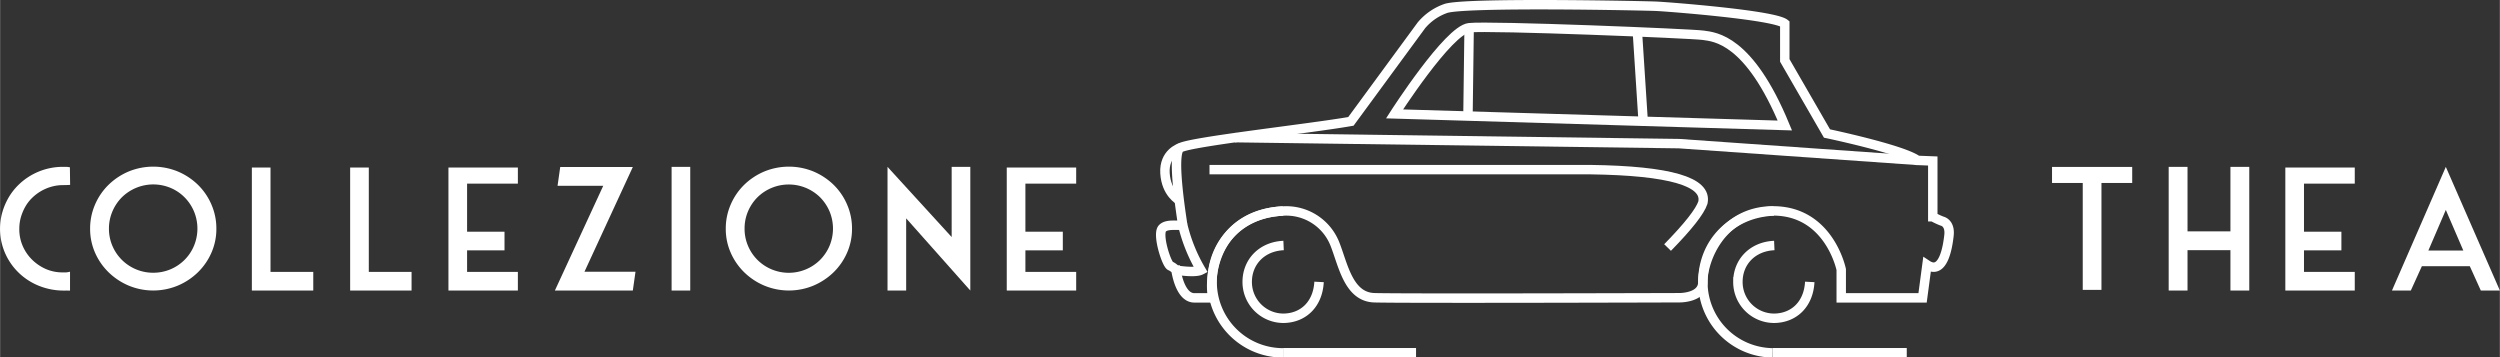 <?xml version="1.0" encoding="UTF-8"?> <svg xmlns="http://www.w3.org/2000/svg" id="Livello_1" data-name="Livello 1" width="280.46mm" height="40.1mm" viewBox="0 0 795 113.68"><rect x="0" y="0" width="795" height="113.68" fill="#333333" stroke="none"/><defs><style> .cls-1 { fill: none; stroke: #fff; stroke-miterlimit: 3.86; stroke-width: 3px; } .cls-2, .cls-3 { fill: #fff; } .cls-2 { fill-rule: evenodd; } </style></defs><title>logothea-white2</title><path class="cls-1" d="M419.89,314.51c-3.5.07-5.25-4.69-5.94-8.83a4.85,4.85,0,0,0-1.79-1.34c-1.24-.59-4.24-10-2.55-11.9s6.52-.34,6.41-1.55-3.63-22.12-.78-24.06,41.29-6.16,54.35-8.45L492,227.85a17.79,17.79,0,0,1,7.63-5.33c5.34-2.12,63.45-.92,67.22-.74s37.33,2.76,40.73,5.52V239L621,262.24s24.09,5.06,28.78,8.55l4.87.19v17.74a23.22,23.22,0,0,0,2.94,1.38c.74.18,2.58,1.1,2.21,4.51s-1.75,12.87-7,9.38l-1.4,10.52H625.53v-9s-3.74-18.5-21.45-18.66c-16.27-.14-22.57,15.17-22.55,22.57,0,5.28-7.72,5.05-7.72,5.05s-88.55.28-96.82,0-9.93-10.76-12.55-17.24A16.62,16.62,0,0,0,448,286.89c-20.35,1-23.93,19.12-22.37,27.62Z" transform="translate(-40 -219.78)"></path><path class="cls-1" d="M414,305.68s6,1,7.91,0A52.43,52.43,0,0,1,416,290.89" transform="translate(-40 -219.78)"></path><path class="cls-1" d="M415.24,266.83s-5.15,1.58-4.78,8,4.54,8.62,4.54,8.62" transform="translate(-40 -219.78)"></path><path class="cls-1" d="M424.62,273.73H545.81q37.86.52,35.73,10.48-1.38,4.21-11.24,14.29" transform="translate(-40 -219.78)"></path><path class="cls-1" d="M483.47,256s17.1-26.66,23.72-27.4S578,230.46,581.66,231s14.54,1.11,25.94,28.69Z" transform="translate(-40 -219.78)"></path><line class="cls-1" x1="466.82" y1="36.94" x2="467.19" y2="8.85"></line><line class="cls-1" x1="522.54" y1="38.59" x2="520.7" y2="10.15"></line><polyline class="cls-1" points="392.7 43.78 533.94 45.68 609.81 51.01"></polyline><path class="cls-1" d="M604.24,297.86c-6.9.3-11.58,5.2-11.57,11.58A11.52,11.52,0,0,0,604.24,321c6.3-.08,10.91-4.5,11.28-11.56" transform="translate(-40 -219.78)"></path><line class="cls-1" x1="563.71" y1="112.18" x2="606.37" y2="112.18"></line><path class="cls-1" d="M604.08,286.89c-13.44.58-22.57,10.13-22.55,22.57A22.5,22.5,0,0,0,603.71,332" transform="translate(-40 -219.78)"></path><line class="cls-1" x1="408.02" y1="112.18" x2="450.31" y2="112.18"></line><path class="cls-1" d="M448.18,297.86c-6.89.3-11.57,5.2-11.57,11.58A11.53,11.53,0,0,0,448.18,321c6.3-.08,10.91-4.5,11.28-11.56" transform="translate(-40 -219.78)"></path><path class="cls-1" d="M448,286.89c-13.43.58-22.56,10.13-22.54,22.57A22.54,22.54,0,0,0,448,332" transform="translate(-40 -219.78)"></path><path class="cls-2" d="M62.26,278.58c-.87.05-1.61.07-2.23.07a13.51,13.51,0,0,0-3.71.51,14.31,14.31,0,0,0-6.15,3.56A12.59,12.59,0,0,0,48,285.53a15.62,15.62,0,0,0-1.4,3.34,13.57,13.57,0,0,0-.5,3.68,13.28,13.28,0,0,0,1.06,5.4,13.77,13.77,0,0,0,3,4.41,14.62,14.62,0,0,0,4.44,3A13.2,13.2,0,0,0,60,306.41c.34,0,.67,0,1,0a7.7,7.7,0,0,0,1.23-.22v6h-.81a5.47,5.47,0,0,0-.6,0h-.41l-.41,0a21,21,0,0,1-7.8-1.57,19.85,19.85,0,0,1-6.37-4.18,19.57,19.57,0,0,1-4.29-6.25,19.32,19.32,0,0,1-.84-12.89,20.74,20.74,0,0,1,2-4.7,19,19,0,0,1,3.12-4A20.15,20.15,0,0,1,60,272.84l1,0c.33,0,.73.07,1.19.14Z" transform="translate(-40 -219.78)"></path><path class="cls-2" d="M74.61,292.5a13.79,13.79,0,0,0,1.1,5.48,14.05,14.05,0,0,0,13,8.54,14,14,0,0,0,9.93-4.08,13.9,13.9,0,0,0,3-4.46,14.23,14.23,0,0,0,0-11,14.12,14.12,0,0,0-3-4.46,13.76,13.76,0,0,0-4.47-3,14.25,14.25,0,0,0-15.44,3,14.15,14.15,0,0,0-3,4.46A13.84,13.84,0,0,0,74.61,292.5Zm34.16,0a18.64,18.64,0,0,1-1.58,7.67,19.7,19.7,0,0,1-4.31,6.23,20.55,20.55,0,0,1-6.37,4.21,20.36,20.36,0,0,1-15.63,0,20.63,20.63,0,0,1-6.36-4.21,19.73,19.73,0,0,1-4.32-6.23,18.8,18.8,0,0,1-1.58-7.67,19.1,19.1,0,0,1,1.58-7.69,19.54,19.54,0,0,1,4.32-6.29,20.6,20.6,0,0,1,6.36-4.2,20.6,20.6,0,0,1,15.63,0,20.53,20.53,0,0,1,6.37,4.2,19.52,19.52,0,0,1,4.31,6.29A18.94,18.94,0,0,1,108.77,292.51Z" transform="translate(-40 -219.78)"></path><polygon class="cls-2" points="80.06 53.28 85.99 53.28 85.99 86.47 99.59 86.47 99.59 92.4 80.06 92.4 80.06 53.28"></polygon><polygon class="cls-2" points="111.32 53.28 117.25 53.28 117.25 86.47 130.85 86.47 130.85 92.4 111.32 92.4 111.32 53.28"></polygon><polygon class="cls-2" points="142.58 53.28 164.66 53.28 164.66 58.4 148.51 58.4 148.51 73.69 160.41 73.69 160.41 79.62 148.51 79.62 148.51 86.47 164.66 86.47 164.66 92.4 142.58 92.4 142.58 53.28"></polygon><polygon class="cls-2" points="178.13 53.11 201.22 53.11 185.84 86.42 202.07 86.42 201.22 92.4 176.43 92.4 191.81 59.09 177.28 59.09 178.13 53.11"></polygon><rect class="cls-3" x="213.55" y="53.07" width="5.93" height="39.33"></rect><path class="cls-2" d="M276.76,292.5a13.79,13.79,0,0,0,1.1,5.48,14,14,0,0,0,3,4.46,14.14,14.14,0,0,0,19.91,0,14.23,14.23,0,0,0,3-4.46,14.23,14.23,0,0,0,0-11,14.47,14.47,0,0,0-3-4.46,14.22,14.22,0,0,0-19.91,0,14.18,14.18,0,0,0-3,4.46A13.84,13.84,0,0,0,276.76,292.5Zm34.17,0a18.8,18.8,0,0,1-1.58,7.67,19.7,19.7,0,0,1-4.31,6.23,20.79,20.79,0,0,1-6.37,4.21,20.36,20.36,0,0,1-15.63,0,20.55,20.55,0,0,1-6.37-4.21,19.7,19.7,0,0,1-4.31-6.23,18.64,18.64,0,0,1-1.58-7.67,18.94,18.94,0,0,1,1.58-7.69,19.52,19.52,0,0,1,4.31-6.29,20.53,20.53,0,0,1,6.37-4.2,20.6,20.6,0,0,1,15.63,0,20.76,20.76,0,0,1,6.37,4.2,19.52,19.52,0,0,1,4.31,6.29A19.1,19.1,0,0,1,310.93,292.51Z" transform="translate(-40 -219.78)"></path><polygon class="cls-2" points="282.22 53.07 302.62 75.39 302.62 53.07 308.55 53.07 308.55 92.4 288.15 69.44 288.15 92.4 282.22 92.4 282.22 53.07"></polygon><polygon class="cls-2" points="320.14 53.28 342.22 53.28 342.22 58.4 326.07 58.4 326.07 73.69 337.97 73.69 337.97 79.62 326.07 79.62 326.07 86.47 342.22 86.47 342.22 92.4 320.14 92.4 320.14 53.28"></polygon><polygon class="cls-2" points="652.57 53.09 678.07 53.09 678.07 58.19 668.29 58.19 668.29 92.19 662.34 92.19 662.34 58.19 652.57 58.19 652.57 53.09"></polygon><polygon class="cls-2" points="689.67 53.07 695.66 53.07 695.66 73.58 709.31 73.58 709.31 53.07 715.3 53.07 715.3 92.4 709.31 92.4 709.31 79.56 695.66 79.56 695.66 92.4 689.67 92.4 689.67 53.07"></polygon><polygon class="cls-2" points="726.77 53.28 748.85 53.28 748.85 58.4 732.7 58.4 732.7 73.69 744.6 73.69 744.6 79.62 732.7 79.62 732.7 86.47 748.85 86.47 748.85 92.4 726.77 92.4 726.77 53.28"></polygon><path class="cls-2" d="M812.26,299.45h11.11l-5.56-12.91Zm5.55-26.59L835,312.18h-6.06l-3.5-7.73H810.19l-3.51,7.73h-6Z" transform="translate(-40 -219.78)"></path></svg> 